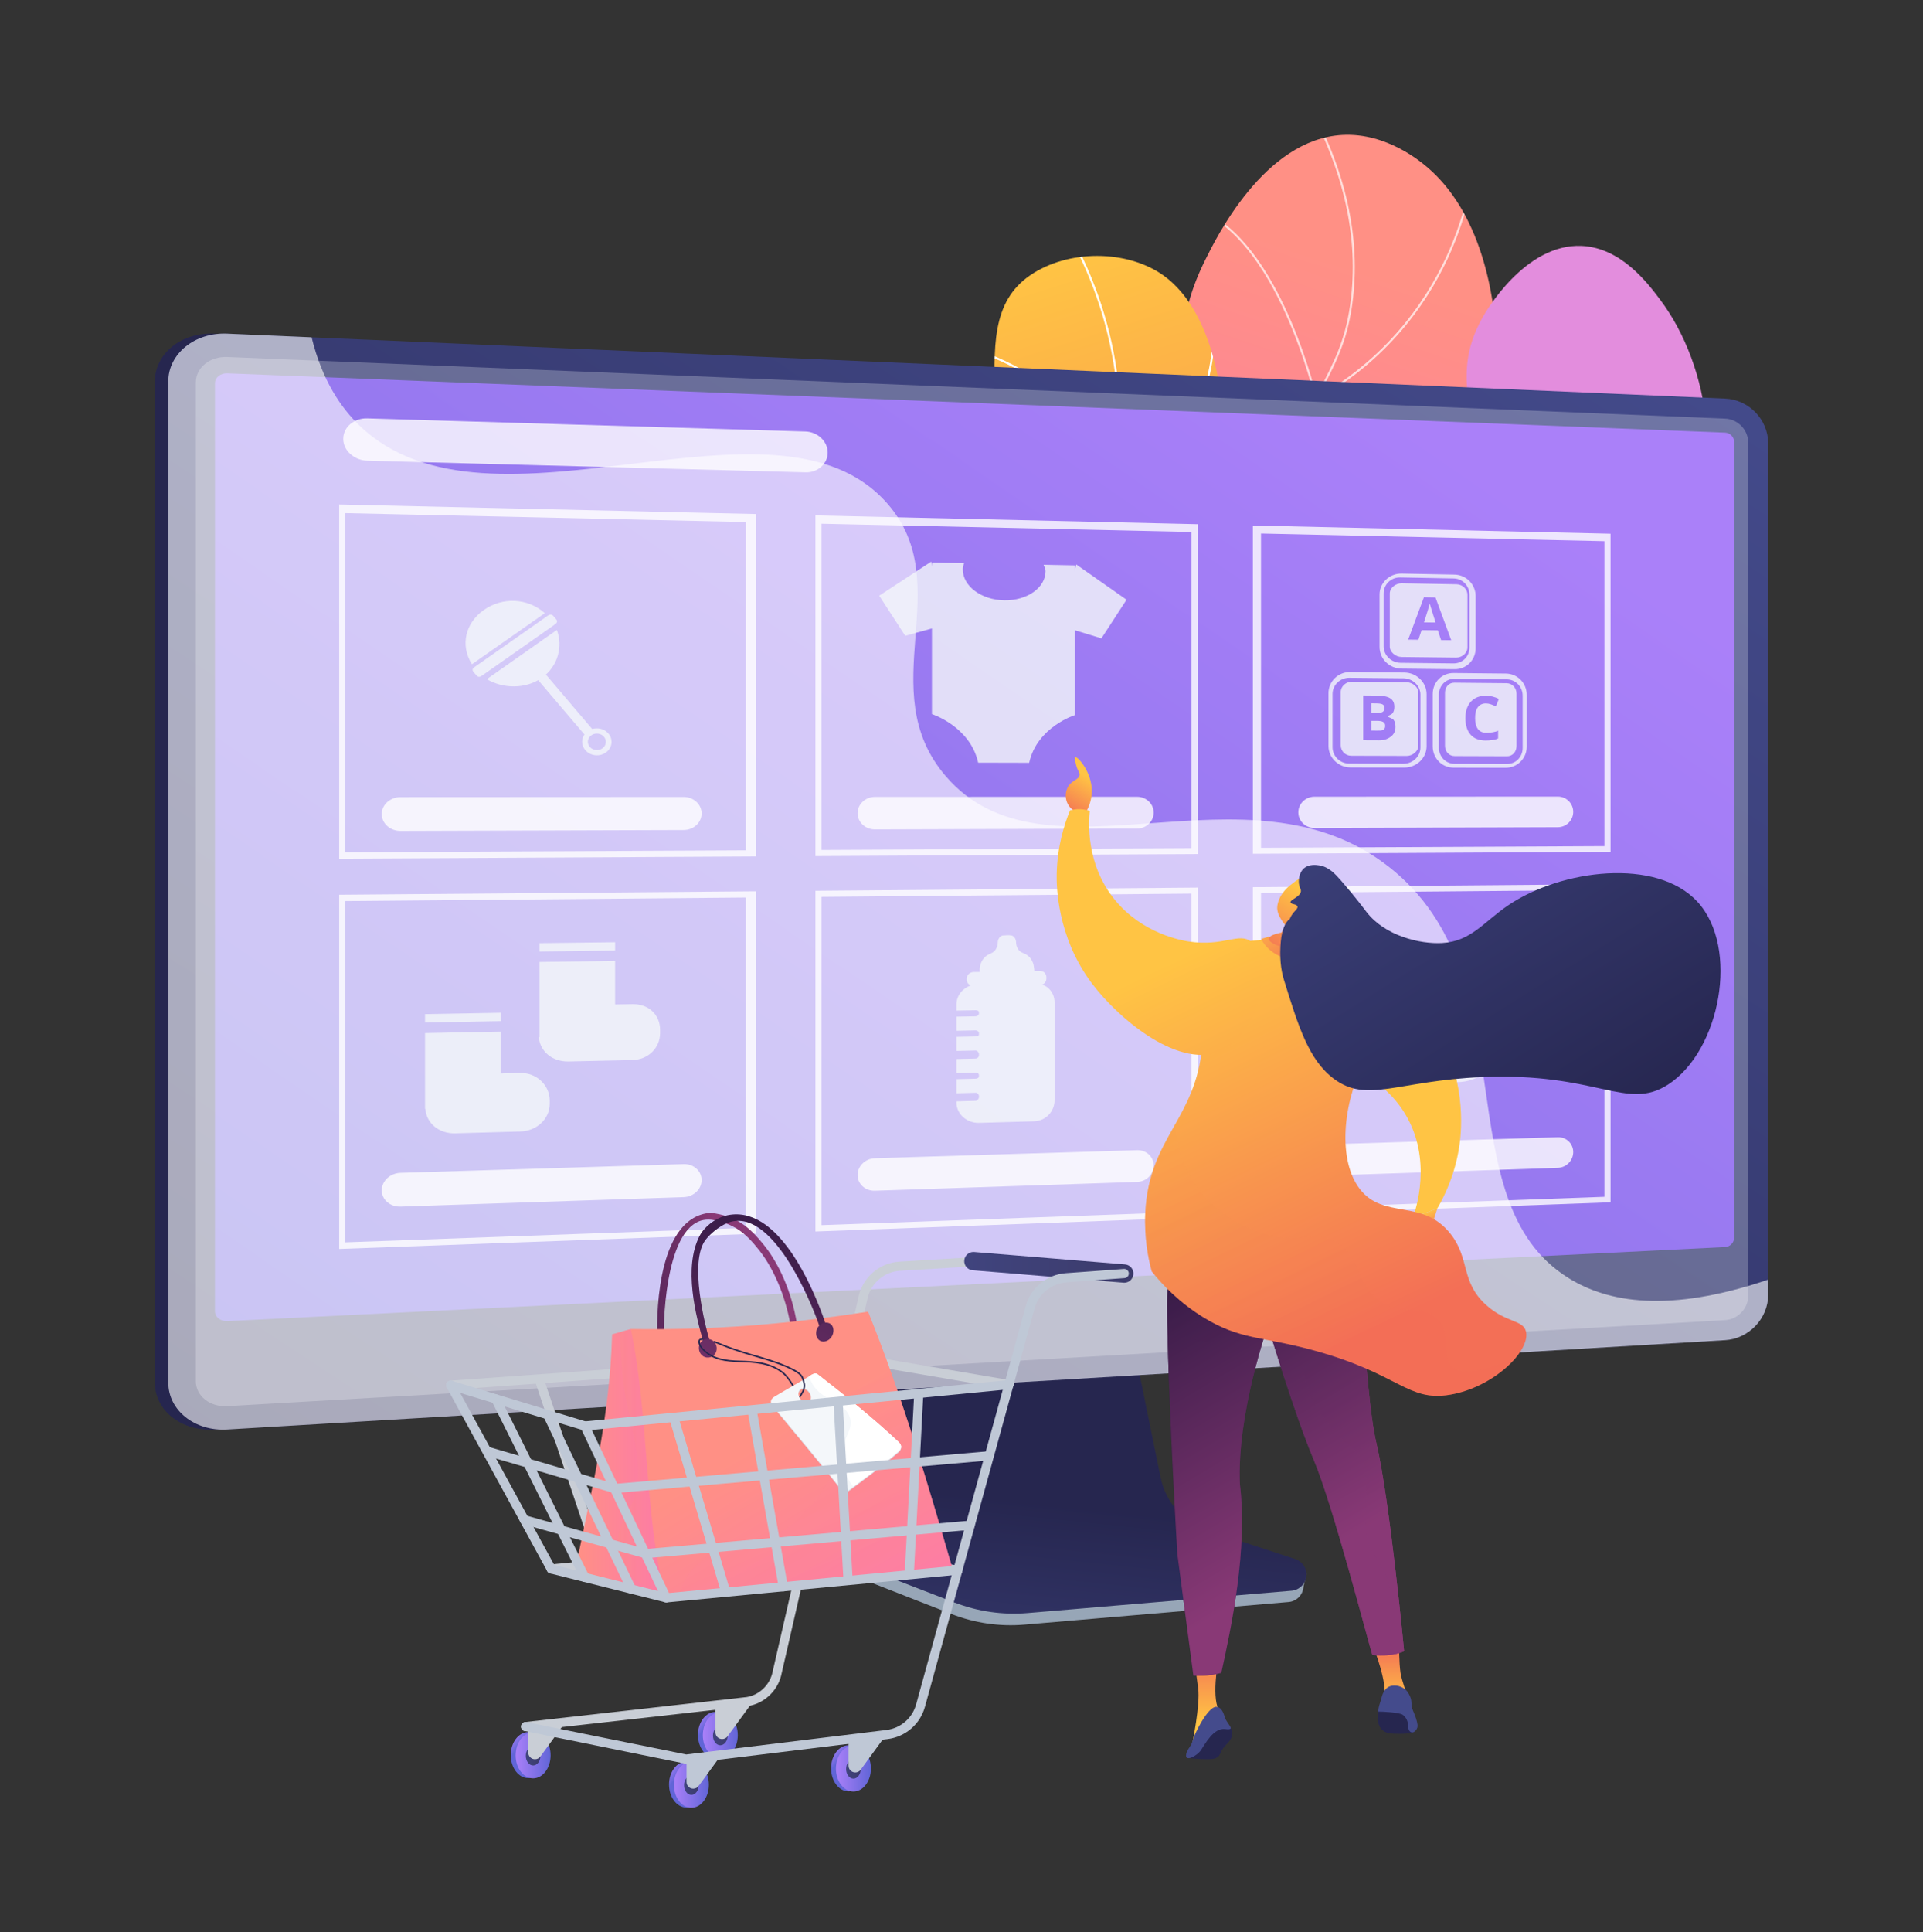 <svg xmlns="http://www.w3.org/2000/svg" xmlns:xlink="http://www.w3.org/1999/xlink" viewBox="0 0 1342.32 1348.42"><rect x="0" y="0" width="1342.32" height="1348.42" fill="#333333" stroke="none"/><defs><linearGradient id="linear-gradient" x1="961.8" y1="190.24" x2="787.13" y2="711.41" gradientUnits="userSpaceOnUse"><stop offset="0" stop-color="#ff9085"></stop><stop offset="1" stop-color="#fb6fbb"></stop></linearGradient><clipPath id="clippath"><path d="M766.99,745.27c-21.93-25.79-51.52-68.87-52.24-122.85-1.26-94.19,86.75-115.57,112.78-232.93,20.99-94.65-25.18-130.67,14.14-208.82,6.58-13.08,40.48-83.67,95.53-86.49,31.02-1.59,54.98,19.01,59.48,22.87,67.98,58.44,62.3,217.3-3.17,327.72-37.61,63.44-61.46,64.42-138.35,158.26-45.18,55.14-72.47,107.58-88.17,142.24Z" style="fill: url(#linear-gradient);"></path></clipPath><linearGradient id="linear-gradient-2" x1="-413.84" y1="-1268.63" x2="-62.89" y2="-1654.23" gradientTransform="translate(2632.62 371.95) rotate(1.07)" gradientUnits="userSpaceOnUse"><stop offset="0" stop-color="#e38ddd"></stop><stop offset="1" stop-color="#9571f6"></stop></linearGradient><linearGradient id="linear-gradient-3" x1="621.61" y1="215.41" x2="766.43" y2="676.18" gradientUnits="userSpaceOnUse"><stop offset="0" stop-color="#ffc444"></stop><stop offset="1" stop-color="#f36f56"></stop></linearGradient><clipPath id="clippath-1"><path d="M587.75,790.77c-13.39-40.82-27.03-103.13-11.07-172.31,18.33-79.44,58.92-95.33,95.37-180.25,52.03-121.22-6.86-209.02,47.01-246.07,26.27-18.07,67.57-18.08,93.04.06,72.66,51.75,52.74,277.16-62.54,365.12-52.14,39.78-97.63,35.06-136.75,86.54-34.57,45.49-31.86,105.5-25.06,146.92Z" style="fill: url(#linear-gradient-3);"></path></clipPath><linearGradient id="linear-gradient-4" x1="710.46" y1="1301.4" x2="736.45" y2="1050.09" gradientUnits="userSpaceOnUse"><stop offset="0" stop-color="#444b8c"></stop><stop offset="1" stop-color="#26264f"></stop></linearGradient><linearGradient id="linear-gradient-5" x1="530.04" y1="600.19" x2="255.61" y2="631.97" gradientUnits="userSpaceOnUse"><stop offset="0" stop-color="#444b8c"></stop><stop offset=".39" stop-color="#383c74"></stop><stop offset="1" stop-color="#26264f"></stop></linearGradient><linearGradient id="linear-gradient-6" x1="997.08" y1="96.24" x2="260.47" y2="1217.04" xlink:href="#linear-gradient-4"></linearGradient><linearGradient id="linear-gradient-7" x1="902.8" y1="239.26" x2="41.99" y2="1501.6" gradientUnits="userSpaceOnUse"><stop offset="0" stop-color="#aa80f9"></stop><stop offset="1" stop-color="#6165d7"></stop></linearGradient><linearGradient id="linear-gradient-8" x1="758.12" y1="541.37" x2="742.03" y2="567.41" xlink:href="#linear-gradient-3"></linearGradient><linearGradient id="linear-gradient-9" x1="987.41" y1="849.57" x2="993.91" y2="862.93" xlink:href="#linear-gradient-3"></linearGradient><linearGradient id="linear-gradient-10" x1="-278.7" y1="1189.96" x2="-278.7" y2="1148.02" gradientTransform="translate(1249.56)" xlink:href="#linear-gradient-3"></linearGradient><linearGradient id="linear-gradient-11" x1="-406.52" y1="1201.91" x2="-406.52" y2="1151.37" gradientTransform="translate(1249.56)" xlink:href="#linear-gradient-3"></linearGradient><linearGradient id="linear-gradient-12" x1="-434.79" y1="1003.39" x2="-269.45" y2="1003.39" gradientTransform="translate(1249.56)" gradientUnits="userSpaceOnUse"><stop offset="0" stop-color="#311944"></stop><stop offset="1" stop-color="#893976"></stop></linearGradient><linearGradient id="linear-gradient-13" x1="-440.04" y1="880.14" x2="-320.93" y2="1080.21" xlink:href="#linear-gradient-12"></linearGradient><linearGradient id="linear-gradient-14" x1="-393.15" y1="852.22" x2="-274.03" y2="1052.29" xlink:href="#linear-gradient-12"></linearGradient><linearGradient id="linear-gradient-15" x1="1783.96" y1="7183.9" x2="1910.11" y2="7443.31" gradientTransform="translate(1733.33 8089.43) rotate(-172.14)" xlink:href="#linear-gradient-3"></linearGradient><linearGradient id="linear-gradient-16" x1="831.39" y1="665.23" x2="959.16" y2="927.96" xlink:href="#linear-gradient-3"></linearGradient><linearGradient id="linear-gradient-17" x1="-362.53" y1="632.36" x2="-338.11" y2="671.17" gradientTransform="translate(1249.56)" xlink:href="#linear-gradient-3"></linearGradient><linearGradient id="linear-gradient-18" x1="-333.05" y1="626.41" x2="-359.88" y2="669.82" gradientTransform="translate(1249.56)" xlink:href="#linear-gradient-3"></linearGradient><linearGradient id="linear-gradient-19" x1="502.12" y1="14.59" x2="476.15" y2="56.6" gradientTransform="translate(415.54 724.9) rotate(-13.66)" xlink:href="#linear-gradient-3"></linearGradient><linearGradient id="linear-gradient-20" x1="899.04" y1="441.01" x2="1123.92" y2="798.44" xlink:href="#linear-gradient-4"></linearGradient><linearGradient id="linear-gradient-21" x1="817.17" y1="671.36" x2="942.83" y2="929.76" xlink:href="#linear-gradient-3"></linearGradient><linearGradient id="linear-gradient-22" x1="812.94" y1="674.21" x2="940.7" y2="936.93" xlink:href="#linear-gradient-3"></linearGradient><linearGradient id="linear-gradient-23" x1="355.55" y1="1213.72" x2="362.3" y2="1219.4" xlink:href="#linear-gradient-7"></linearGradient><linearGradient id="linear-gradient-24" x1="359.93" y1="1224.96" x2="384.34" y2="1224.96" xlink:href="#linear-gradient-7"></linearGradient><linearGradient id="linear-gradient-25" x1="367.02" y1="1225.28" x2="377.24" y2="1225.28" gradientUnits="userSpaceOnUse"><stop offset="0" stop-color="#40447e"></stop><stop offset="1" stop-color="#3c3b6b"></stop></linearGradient><linearGradient id="linear-gradient-26" x1="486.2" y1="1199.64" x2="492.96" y2="1205.32" xlink:href="#linear-gradient-7"></linearGradient><linearGradient id="linear-gradient-27" x1="490.58" y1="1210.88" x2="514.99" y2="1210.88" xlink:href="#linear-gradient-7"></linearGradient><linearGradient id="linear-gradient-28" x1="497.67" y1="1211.2" x2="507.9" y2="1211.2" xlink:href="#linear-gradient-25"></linearGradient><linearGradient id="linear-gradient-29" x1="673.07" y1="884.4" x2="791.17" y2="884.4" xlink:href="#linear-gradient-25"></linearGradient><linearGradient id="linear-gradient-30" x1="466.03" y1="1234.25" x2="472.78" y2="1239.92" xlink:href="#linear-gradient-7"></linearGradient><linearGradient id="linear-gradient-31" x1="470.41" y1="1245.48" x2="494.81" y2="1245.48" xlink:href="#linear-gradient-7"></linearGradient><linearGradient id="linear-gradient-32" x1="477.49" y1="1245.81" x2="487.72" y2="1245.81" xlink:href="#linear-gradient-25"></linearGradient><linearGradient id="linear-gradient-33" x1="579.15" y1="1222.92" x2="585.9" y2="1228.6" xlink:href="#linear-gradient-7"></linearGradient><linearGradient id="linear-gradient-34" x1="583.52" y1="1234.16" x2="607.93" y2="1234.16" xlink:href="#linear-gradient-7"></linearGradient><linearGradient id="linear-gradient-35" x1="590.61" y1="1234.48" x2="600.84" y2="1234.48" xlink:href="#linear-gradient-25"></linearGradient><linearGradient id="linear-gradient-36" x1="419.21" y1="895.85" x2="499.78" y2="892.34" gradientTransform="matrix(1,0,0,1,0,0)" xlink:href="#linear-gradient-12"></linearGradient><linearGradient id="linear-gradient-37" x1="402.18" y1="1020.95" x2="489.55" y2="1020.95" xlink:href="#linear-gradient"></linearGradient><linearGradient id="linear-gradient-38" x1="431.11" y1="1020.95" x2="489.55" y2="1020.95" xlink:href="#linear-gradient"></linearGradient><linearGradient id="linear-gradient-39" x1="530.11" y1="1006.56" x2="656.04" y2="1218.75" xlink:href="#linear-gradient"></linearGradient><linearGradient id="linear-gradient-40" x1="528.34" y1="986.48" x2="630.95" y2="1227.47" xlink:href="#linear-gradient"></linearGradient><linearGradient id="linear-gradient-41" x1="539.93" y1="822.15" x2="504.46" y2="1124.86" gradientTransform="matrix(1,0,0,1,0,0)" xlink:href="#linear-gradient-12"></linearGradient><linearGradient id="linear-gradient-42" x1="558.81" y1="817.68" x2="462.44" y2="1001.02" gradientTransform="matrix(1,0,0,1,0,0)" xlink:href="#linear-gradient-12"></linearGradient><linearGradient id="linear-gradient-43" x1="625.68" y1="834.47" x2="521.89" y2="1031.93" gradientTransform="matrix(1,0,0,1,0,0)" xlink:href="#linear-gradient-12"></linearGradient></defs><g style="isolation: isolate;"><g id="Calque_1"><g><g><g><path d="M766.99,745.27c-21.93-25.79-51.52-68.87-52.24-122.85-1.26-94.19,86.75-115.57,112.78-232.93,20.99-94.65-25.18-130.67,14.14-208.82,6.58-13.08,40.48-83.67,95.53-86.49,31.02-1.59,54.98,19.01,59.48,22.87,67.98,58.44,62.3,217.3-3.17,327.72-37.61,63.44-61.46,64.42-138.35,158.26-45.18,55.14-72.47,107.58-88.17,142.24Z" style="fill: url(#linear-gradient);"></path><g style="clip-path: url(#clippath);"><g style="mix-blend-mode: soft-light; opacity: .7;"><path d="M778.06,785.17c-26.88-77.02-27.48-139.26-1.78-184.99,12.58-22.39,26.77-33.26,41.8-44.77,16.14-12.36,32.83-25.15,47.88-53.64,14.62-27.69,14.82-46.01,15.08-69.21.23-20.89.51-46.88,11.55-87.91,9.67-35.96,20.18-56.38,29.45-74.4,10.03-19.5,17.96-34.91,21.07-62.84,5.08-45.63-6.55-93.25-34.55-141.52l1.23-.72c28.16,48.55,39.85,96.46,34.74,142.4-3.14,28.19-11.12,43.7-21.22,63.33-9.24,17.95-19.71,38.3-29.34,74.12-10.99,40.85-11.27,66.75-11.5,87.55-.25,23.39-.46,41.87-15.24,69.86-15.19,28.77-32.01,41.65-48.27,54.11-14.91,11.42-28.99,22.21-41.42,44.34-25.49,45.36-24.86,107.21,1.88,183.83l-1.35.47Z" style="fill: #fff;"></path><path d="M918.17,279.51l-.21-.93c-.26-1.14-26.6-114.53-85.12-132.75l.42-1.36c56.45,17.58,83.2,121.89,85.87,132.87,52.8-29.86,79.63-72.76,92.85-103.57,14.4-33.55,16.2-60.35,16.22-60.62l1.42.09c-.02.27-1.84,27.31-16.33,61.09-13.38,31.17-40.59,74.64-94.29,104.72l-.83.47Z" style="fill: #fff;"></path><path d="M883.89,388.93l-.16-.59c-8.39-30.14-27.25-61.58-41.58-82.65-15.55-22.84-29.29-38.75-29.43-38.91l1.08-.93c.14.16,13.92,16.12,29.52,39.03,14.31,21.02,33.09,52.33,41.62,82.48,4.52-.65,33.7-5.3,69.07-22.18,35.34-16.86,84.28-49.73,116.7-110.56l1.26.67c-32.61,61.18-81.84,94.24-117.39,111.2-38.52,18.37-69.76,22.33-70.07,22.37l-.61.07Z" style="fill: #fff;"></path><path d="M841.54,545.55c-5.6,0-8.67-.27-8.75-.28l-.75-.07.11-.74c10.02-68.45-50.17-135.46-50.78-136.13l1.06-.96c.61.67,60.81,67.69,51.24,136.53,8.37.53,85.4,3.58,176.63-53.94l.76,1.21c-50.47,31.83-96.23,44.84-125.74,50.16-19.64,3.54-34.88,4.23-43.78,4.23Z" style="fill: #fff;"></path></g></g></g><path d="M829.6,484.68c13.57-18.41,36.56-46.15,71.02-72.51,61.29-46.9,97.69-42.67,117.53-81.4,20.55-40.09-8.74-63.58,16.65-109.13,2.13-3.83,29.7-51.81,69.23-50.03,27.65,1.24,46.32,26.17,55.07,37.87,33.99,45.39,48.94,126.46,6.88,182.42-39.88,53.05-110.85,56.83-133.43,57.89-39.61,1.85-52.82-9.55-92.74-6.57-48.54,3.63-86.38,24.78-110.22,41.47Z" style="fill: url(#linear-gradient-2);"></path><g><path d="M587.75,790.77c-13.39-40.82-27.03-103.13-11.07-172.31,18.33-79.44,58.92-95.33,95.37-180.25,52.03-121.22-6.86-209.02,47.01-246.07,26.27-18.07,67.57-18.08,93.04.06,72.66,51.75,52.74,277.16-62.54,365.12-52.14,39.78-97.63,35.06-136.75,86.54-34.57,45.49-31.86,105.5-25.06,146.92Z" style="fill: url(#linear-gradient-3);"></path><g style="clip-path: url(#clippath-1);"><g style="mix-blend-mode: soft-light;"><path d="M579.62,688.08l-1.39-.35c4.38-17.23,10.28-34.18,17.53-50.36,16.67-37.2,35.03-57.63,58.28-83.49,15.1-16.79,32.21-35.83,51.97-63.11,36.96-51.02,48.43-68.92,58.68-97.72,20.29-57.03,17.17-108.16,13.51-133.56-5.2-36.03-17.29-70.33-35.94-101.92l1.24-.73c18.74,31.76,30.9,66.23,36.12,102.45,3.68,25.53,6.81,76.92-13.58,134.25-10.31,28.97-21.81,46.94-58.86,98.08-19.81,27.34-36.95,46.4-52.07,63.22-23.16,25.77-41.46,46.12-58.04,83.12-7.22,16.11-13.09,32.97-17.45,50.13Z" style="fill: #fff;"></path><path d="M775.86,353.13l-.02-1.18c-.74-41.97-27.58-69.13-49.95-84.54-24.3-16.72-48.72-23.57-48.96-23.64l.38-1.38c.25.07,24.9,6.98,49.39,23.84,22.44,15.44,49.3,42.59,50.54,84.48,4.5-2.66,22.87-14.24,39.44-35.11,17.46-22,36.43-59.13,27.65-111.09l1.42-.24c8.87,52.5-10.32,90.03-27.98,112.26-19.13,24.08-40.66,35.91-40.87,36.03l-1.04.56Z" style="fill: #fff;"></path><path d="M769.8,487.91c-30.03,0-52.82-10.18-53.21-10.36l-.55-.25.15-.58c20.69-78.89-31.84-119.35-32.37-119.75l.86-1.15c.54.4,53.57,41.25,33.05,120.67,6.52,2.77,69.33,27.67,122.17-13.45l.88,1.13c-23.63,18.39-49.22,23.74-70.99,23.74Z" style="fill: #fff;"></path><path d="M721.25,566.87c-40.51,0-61.19-18.26-61.47-18.52l-.38-.35.21-.47c9.54-21.84,7-50.87,3.19-71.37-4.14-22.26-10.62-39.53-10.68-39.71l1.34-.51c.07.17,6.59,17.57,10.75,39.95,3.82,20.55,6.36,49.6-3.07,71.71,4.29,3.53,44.05,33.74,118.24,6.63l.49,1.35c-22.73,8.3-42.28,11.27-58.61,11.27Z" style="fill: #fff;"></path></g></g></g></g><g><g><path d="M840.88,1075.25c-16.75-5.55-29.26-19.77-32.79-37.23l-24.37-120.63-208.5,7.4-25.66,125.67c-3.59,17.6,10.79,35.26,27.36,41.74l87.23,34.13c16.22,6.35,33.66,8.88,51,7.39l184.35-15.77c5.39-.46,9.71-4.7,10.34-10.13.63-5.43,4.4-11.54-.74-13.24l-68.22-19.33Z" style="fill: #97a6b7;"></path><path d="M842.94,1067.91c-16.73-5.48-29.23-19.52-32.76-36.77l-24.35-119.11-203.41,7.32-25.63,124.09c-3.59,17.38,5.91,34.81,22.46,41.21l87.14,33.7c16.21,6.27,33.63,8.76,50.95,7.3l184.16-15.57c5.38-.46,9.7-4.64,10.33-10,.63-5.37-2.61-10.43-7.75-12.11l-61.14-20.04Z" style="fill: url(#linear-gradient-4);"></path></g><g><path d="M149.19,997.56c-22.61,1.35-41.11-13.32-41.11-32.7V266.21c0-19.38,18.5-34.35,41.11-33.37l1045.62,45.31c16.6.72,30.04,14.71,30.04,31.2v594.19c0,16.49-13.44,30.7-30.04,31.69l-1045.62,62.33Z" style="fill: url(#linear-gradient-5);"></path><path d="M158.58,997.56c-22.61,1.35-41.11-13.32-41.11-32.7V266.21c0-19.38,18.5-34.35,41.11-33.37l1045.62,45.31c16.6.72,30.04,14.71,30.04,31.2v594.19c0,16.49-13.44,30.7-30.04,31.69l-1045.62,62.33Z" style="fill: url(#linear-gradient-6);"></path><path d="M1204.2,292.13L158.58,249.11c-12.09-.5-21.91,7.49-21.91,17.84v696.85c0,10.35,9.83,18.18,21.91,17.48l1045.61-60.04c8.9-.51,16.09-8.09,16.09-16.94V308.81c0-8.85-7.19-16.31-16.09-16.68Z" style="fill: #d8dee8; mix-blend-mode: multiply; opacity: .3;"></path><path d="M158.58,921.93c-4.71.23-8.54-2.85-8.54-6.88V267.47c0-4.03,3.83-7.15,8.54-6.96l1045.62,41.41c3.47.14,6.29,3.06,6.29,6.51v555.25c0,3.45-2.82,6.4-6.29,6.57l-1045.62,51.69Z" style="fill: url(#linear-gradient-7);"></path></g><path d="M1095.04,891.98c-87.97-54.41-26.52-209.13-125.31-286.86-99.6-78.37-239.74,17.75-309.51-63.41-51.95-60.43,8.84-133.4-40.76-190.24-77.79-89.13-276.91,33.45-368.39-54.35-12.99-12.47-26.1-31.38-33.56-61.72l-58.92-2.55c-22.61-.98-41.11,13.99-41.11,33.37v698.64c0,19.38,18.5,34.05,41.11,32.7l1045.61-62.33c16.6-.99,30.04-15.2,30.04-31.69v-10.56c-69.43,23.56-111.87,15.91-139.2-.99Z" style="fill: #fff; mix-blend-mode: soft-light; opacity: .6;"></path><g style="opacity: .8;"><g><path d="M750.4,394.53v104.46s-26.46,8.19-32.01,33.32l-35.6-.09c-5.6-25.31-32.26-33.9-32.26-33.9v-105.76l22.42.44c-.46,1.4-.89,2.72-.89,4.31,0,11.75,12.94,21.34,28.96,21.6,15.97.26,28.81-8.76,28.81-20.43,0-1.58-.91-2.98-1.37-4.38l21.93.44Z" style="fill: #f4f7fa;"></path><g><polygon points="649.99 391.94 613.7 415.68 631.88 443.68 660.3 435.89 649.99 391.94" style="fill: #f4f7fa;"></polygon><polygon points="751.25 393.9 786.35 418.51 768.84 445.47 741.16 437.03 751.25 393.9" style="fill: #f4f7fa;"></polygon></g></g><g><g><path d="M527.82,597.67l-291.06,1.56v-247.18l291.06,6.67v238.95ZM241.05,594.77l279.64-1.37v-229.1l-279.64-6.22v236.69Z" style="fill: #fff;"></path><path d="M527.82,860.94l-291.06,10.63v-247.18l291.06-2.4v238.95ZM241.05,866.96l279.64-10.09v-230.53l-279.64,2.46v238.17Z" style="fill: #fff;"></path><path d="M836,595.98l-266.8,1.45v-237.76l266.8,6.14v230.16ZM573.48,593.14l258.24-1.27v-220.63l-258.24-5.76v227.67Z" style="fill: #fff;"></path><path d="M836,849.57l-266.8,9.82v-237.76l266.8-2.22v230.16ZM573.48,854.96l258.24-9.36v-222.01l-258.24,2.28v229.09Z" style="fill: #fff;"></path><path d="M1124.21,594.43l-249.68,1.36v-229.08l249.68,5.74v221.98ZM880.23,591.64l239.69-1.18v-212.79l-239.69-5.36v219.33Z" style="fill: #fff;"></path><path d="M1124.21,839.01l-249.68,9.18v-229.08l249.68-2.08v221.98ZM880.23,843.87l239.69-8.69v-214.12l-239.69,2.12v220.7Z" style="fill: #fff;"></path></g><path d="M489.74,567.68c0,6.35-5.57,11.51-12.45,11.54l-197.74.63c-7.22.02-13.08-5.24-13.08-11.76h0c0-6.52,5.86-11.8,13.08-11.81l197.74-.1c6.88,0,12.45,5.14,12.45,11.49h0Z" style="fill: #fff;"></path><path d="M805.31,567.1c0,6.11-5.16,11.08-11.53,11.1l-183.06.59c-6.67.02-12.09-5.04-12.09-11.31h0c0-6.27,5.42-11.35,12.09-11.35l183.06-.09c6.37,0,11.53,4.95,11.53,11.06h0Z" style="fill: #fff;"></path><path d="M1098.16,566.56c0,5.89-4.79,10.68-10.72,10.7l-169.95.54c-6.19.02-11.22-4.86-11.22-10.89h0c0-6.04,5.03-10.93,11.22-10.94l169.95-.08c5.92,0,10.72,4.77,10.72,10.66h0Z" style="fill: #fff;"></path><path d="M489.74,823.49c0,6.35-5.57,11.68-12.45,11.91l-197.74,6.62c-7.22.24-13.08-4.85-13.08-11.36h0c0-6.52,5.86-11.98,13.08-12.2l197.74-6.09c6.88-.21,12.45,4.76,12.45,11.11h0Z" style="fill: #fff;"></path><path d="M805.31,813.35c0,6.11-5.16,11.24-11.53,11.45l-183.06,6.13c-6.67.22-12.09-4.68-12.09-10.94h0c0-6.27,5.42-11.52,12.09-11.72l183.06-5.63c6.37-.2,11.53,4.6,11.53,10.71h0Z" style="fill: #fff;"></path><path d="M1098.16,803.94c0,5.89-4.79,10.83-10.72,11.03l-169.95,5.69c-6.19.21-11.22-4.52-11.22-10.55h0c0-6.04,5.03-11.08,11.22-11.27l169.95-5.23c5.92-.18,10.72,4.45,10.72,10.34h0Z" style="fill: #fff;"></path><path d="M577.76,315.86c0,7.82-6.98,13.98-15.37,13.76l-306.02-8.12c-9.03-.24-16.76-7.03-16.76-15.17v-.13c0-8.14,7.63-14.51,16.66-14.24l305.97,9.16c8.39.25,15.51,6.79,15.51,14.62v.12Z" style="fill: #fff;"></path></g><g><path d="M730.42,682.07c0-2.5-1.73-4.51-4.36-4.47l-46.48.72c-2.66.04-4.8,2.12-4.8,4.64v.71c0,2.52,2.33,4.52,5,4.48l46.2-.76c2.63-.04,4.45-2.1,4.45-4.61v-.71Z" style="fill: #f4f7fa;"></path><g><path d="M700.4,652.78c-2.18.03-3.94,2.47-3.94,4.96,0,3.26-1.84,6.39-4.56,7.45l-1.06.52c-3.93,1.53-6.7,5.66-7.01,10.36l.12,2.91,20.8.81v-27.06l-4.35.05Z" style="fill: #f4f7fa;"></path><path d="M705.35,652.72c2.18-.03,3.91,2.37,3.91,4.85,0,3.26,1.82,6.33,4.53,7.32l1.05.49c3.91,1.42,6.65,5.45,6.95,10.12l.34,2.89-20.25,1.44v-27.07l3.46-.05Z" style="fill: #f4f7fa;"></path></g><path d="M721.73,686.05l-38.59.64c-8.39.14-15.49,6.21-15.49,14.16v4.39l13.37-.25c1.24-.02,2.33.39,2.33,1.57v.61c0,1.18-1.08,2.01-2.33,2.04l-13.37.26v9.85l13.37-.28c1.24-.03,2.33.94,2.33,2.11v.61c0,1.18-1.08,1.47-2.33,1.5l-13.37.28v9.85l13.37-.3c1.24-.03,2.33,1.48,2.33,2.65v.61c0,1.18-1.08,2.33-2.33,2.36l-13.37.31v9.85l13.37-.33c1.24-.03,2.33.62,2.33,1.79v.61c0,1.18-1.08,1.78-2.33,1.81l-13.37.33v9.85l13.37-.35c1.24-.03,2.33,1.16,2.33,2.34v.61c0,1.18-1.08,2.64-2.33,2.67l-13.37.36v.96c0,7.95,7.34,14.3,15.73,14.07l38.34-1.08c8.3-.23,14.41-6.92,14.41-14.81v-68.08c0-7.89-6.1-13.69-14.4-13.55Z" style="fill: #f4f7fa;"></path></g><g><path d="M1014.01,678.03c-2.64-1.85-6.34-1.22-8.26,1.42l-34.33,47.07c-1.94,2.66-1.35,6.31,1.32,8.15l.98.68c2.66,1.84,6.39,1.18,8.33-1.48l34.24-47.03c1.92-2.63,1.33-6.27-1.3-8.12l-.97-.68Z" style="fill: #f4f7fa;"></path><g><path d="M965.82,690.27c-1.3,1.77-.3,4.63,1.84,6.12,2.82,1.96,4.38,5.29,3.64,8.12l-.21,1.16c-1.06,4.08.81,8.76,4.67,11.81l2.58,1.61,13.29-16.24-23.2-16.15-2.61,3.56Z" style="fill: #f4f7fa;"></path><path d="M968.74,686.28c1.3-1.77,4.39-1.78,6.53-.29,2.81,1.96,6.55,2.31,9.04.72l1.05-.57c3.59-2.29,8.72-2.09,12.92.47l2.49,1.72-11.25,17.4-23.21-16.14,2.42-3.31Z" style="fill: #f4f7fa;"></path></g><path d="M974.92,679.67c5.16,3.6,6.29,10.67,2.54,15.81-3.76,5.14-11,6.4-16.17,2.81-5.18-3.6-6.32-10.69-2.55-15.84,3.77-5.14,11.02-6.38,16.18-2.78Z" style="fill: #f4f7fa;"></path><path d="M1043.64,741.52c-10.32,14.3-30.35,17.95-44.66,8.06-14.37-9.92-17.56-29.73-7.1-44.08,10.43-14.31,30.51-17.79,44.74-7.81,14.18,9.93,17.32,29.57,7.02,43.83ZM999.55,710.85c-7.36,10.11-5.11,24.05,5,31.04,10.08,6.98,24.2,4.43,31.49-5.65,7.28-10.06,5.06-23.92-4.96-30.92-10.04-7.02-24.19-4.55-31.53,5.53Z" style="fill: #f4f7fa;"></path></g><g><g><polygon points="349.48 706.74 296.69 707.69 296.69 713.57 349.48 712.59 349.48 706.74" style="fill: #f4f7fa;"></polygon><path d="M363.2,748.78l-13.72.33v-29.22l-52.79,1.03v52.92h.24c.78,10.26,9.72,17.36,20.89,17.05l45.33-1.27c11.53-.32,20.57-8.82,20.57-19.32v-2.31c0-10.49-8.99-19.47-20.52-19.21Z" style="fill: #f4f7fa;"></path></g><g><polygon points="429.38 657.53 376.59 658.18 376.59 664 429.38 663.32 429.38 657.53" style="fill: #f4f7fa;"></polygon><path d="M441.5,700.74l-12.12.21v-30.4l-52.79.73v52.43h-.48c.77,10.19,9.7,17.28,20.66,17.04l44.43-.98c11.32-.25,19.57-8.46,19.57-18.86v-2.29c0-10.4-7.95-18.08-19.27-17.88Z" style="fill: #f4f7fa;"></path></g></g><g><g><path d="M1030.04,452.38c0,8.16-6.38,14.7-14.66,14.62l-37.16-.4c-8.38-.09-15.24-6.84-15.24-15.07v-36.66c0-8.23,7.03-14.77,15.4-14.61l36.89.71c8.28.16,14.77,6.9,14.77,15.06v36.36ZM1025.76,415.15c0-6.23-4.7-11.38-11.02-11.5l-37.34-.7c-6.39-.12-11.56,4.87-11.56,11.15v36.92c0,6.28,5.37,11.44,11.77,11.51l37.04.42c6.32.07,11.11-4.92,11.11-11.16v-36.64Z" style="fill: #f4f7fa;"></path><g><path d="M998.01,421.18c-.47,1.78-1.81,6.42-4.02,13.14l8.1.12c-2.08-6.78-3.26-10.36-3.52-11.22-.26-.87-.45-1.54-.56-2.04Z" style="fill: #f4f7fa;"></path><path d="M1024.33,415.06c0-3.98-3.5-7.27-7.54-7.35l-38.36-.68c-4.08-.07-8.31,3.12-8.31,7.13v36.98c0,4.01,4.12,7.3,8.2,7.34l38.08.44c4.04.05,7.94-3.14,7.94-7.13v-36.73ZM1005.91,446.65l-2.25-6.78-11.33-.16-2.26,6.73-7.12-.09,11-29.58,8.06.14,10.99,29.84-7.08-.09Z" style="fill: #f4f7fa;"></path></g></g><g><g><path d="M995.8,520.83c0,8.2-7.09,14.83-15.44,14.81l-37.58-.07c-8.45-.02-15.46-6.73-15.46-15v-36.83c0-8.27,6.85-14.9,15.3-14.81l37.75.39c8.35.09,15.43,6.8,15.43,15v36.52ZM991.52,484.82c0-6.26-5.42-11.39-11.8-11.45l-37.79-.37c-6.45-.06-11.77,5-11.77,11.31v37.09c0,6.31,5.19,11.44,11.64,11.45l37.94.09c6.38.02,11.77-5.05,11.77-11.31v-36.8Z" style="fill: #f4f7fa;"></path><g><path d="M990.09,483.41c0-4-4.21-7.28-8.29-7.32l-38.13-.36c-4.12-.04-7.8,3.2-7.8,7.22v37.14c0,4.03,3.23,7.3,7.35,7.31l38.64.12c4.08.01,8.23-3.22,8.23-7.22v-36.9ZM970.93,514.01c-2.06,1.56-4.56,2.62-8.1,2.61l-11.26-.05v-31.25l9.29.08c4.45.04,7.52.63,9.52,1.88,2,1.25,2.93,3.2,2.93,5.9,0,1.83-.34,3.32-1.22,4.49-.88,1.17-3.4,1.87-3.4,2.08v.21c0,.46,3.28,1.27,4.15,2.47.88,1.2,1.25,2.93,1.25,4.9,0,2.8-1.1,5.12-3.16,6.68Z" style="fill: #f4f7fa;"></path><path d="M961.25,503.04l-3.97-.03v6.79l4.19.02c1.83,0,3.33.08,4.21-.6.87-.68,1.23-1.32,1.23-2.74,0-2.55-1.93-3.43-5.65-3.45Z" style="fill: #f4f7fa;"></path><path d="M965.21,496.74c.81-.54,1.21-1.48,1.21-2.74,0-1.18-.44-1.94-1.32-2.46-.88-.52-2.58-.7-4.48-.72l-3.35-.03v6.79l3.71.03c1.8.01,3.41-.33,4.22-.87Z" style="fill: #f4f7fa;"></path></g></g><g><path d="M1065.71,521.11c0,8.12-6.54,14.7-14.74,14.68l-36.31-.08c-8.3-.02-14.58-6.67-14.58-14.87v-36.5c0-8.19,6.33-14.76,14.63-14.68l36.46.38c8.21.09,14.54,6.74,14.54,14.86v36.19ZM1062.86,485.44c0-6.21-4.89-11.29-11.16-11.35l-36.44-.37c-6.34-.06-10.89,4.95-10.89,11.2v36.74c0,6.25,4.65,11.34,10.99,11.35l36.6.09c6.27.02,10.91-5,10.91-11.21v-36.47Z" style="fill: #f4f7fa;"></path><path d="M1058.57,484.02c0-3.97-2.95-7.21-6.95-7.25l-36.38-.36c-4.05-.04-6.6,3.16-6.6,7.15v36.81c0,3.99,2.7,7.24,6.75,7.25l36.53.12c4,.01,6.66-3.19,6.66-7.15v-36.57ZM1037.59,511.4c2.16.01,6.72-.51,8.14-1.57v5.41c-1.43,1.03-5.64,1.54-8.76,1.53-4.48-.02-8.06-1.38-10.44-4.08-2.38-2.7-3.64-6.57-3.64-11.6,0-3.17.55-5.94,1.71-8.32,1.17-2.37,2.83-4.19,5.01-5.44,2.19-1.25,4.74-1.87,7.67-1.84,2.99.03,5.98.77,8.99,2.22l-2.1,5.22c-1.15-.55-2.31-1.03-3.47-1.44-1.16-.41-2.31-.62-3.43-.63-2.46-.02-4.36.88-5.71,2.7-1.35,1.82-1.88,4.35-1.88,7.62,0,6.79,2.73,10.2,7.88,10.23Z" style="fill: #f4f7fa;"></path></g></g></g><g><polygon points="414.88 510.5 409.48 514.35 369.57 467.47 375.01 463.64 414.88 510.5" style="fill: #f4f7fa;"></polygon><path d="M422.97,525.1c-4.45,3.18-10.92,2.45-14.41-1.65-3.5-4.1-2.71-10.03,1.76-13.22,4.46-3.18,10.92-2.42,14.4,1.68,3.48,4.1,2.7,10.01-1.75,13.19ZM412.77,513.12c-2.73,1.95-3.21,5.57-1.07,8.08,2.13,2.51,6.09,2.96,8.81,1.01,2.72-1.95,3.2-5.56,1.07-8.07-2.13-2.51-6.08-2.97-8.81-1.02Z" style="fill: #f4f7fa;"></path><g><path d="M380.31,427.89c-12.13-10.74-29.55-11.29-42.45-2.3-12.94,9.02-16.86,24.5-8.44,37.95l50.89-35.65Z" style="fill: #f4f7fa;"></path><path d="M339.84,473.94c11.08,6.67,26.99,7.13,38.38-.91,11.36-8.02,14.8-22.07,10.49-33.43l-48.88,34.34Z" style="fill: #f4f7fa;"></path></g><path d="M388.36,432.36c.94,1.11.44,2.38-.79,3.24l-51.41,36.09c-1.24.87-2.53.86-3.49-.26l-2.19-2.57c-.95-1.11-.72-2.35.52-3.21l51.47-36.08c1.22-.86,2.78-.89,3.72.22l2.17,2.56Z" style="fill: #f4f7fa;"></path></g></g></g><g><path d="M757.28,567.94c1.63-2.53,4.62-7.92,4.81-15.16.37-14.06-10.06-25.04-11.46-24.41-.76.34.2,4.46.74,6.29,1.12,3.8,2.32,4.17,2.22,5.92-.21,3.6-5.4,3.73-8.13,8.51-1.97,3.44-2.13,8.33,0,12.2,3.53,6.43,11.5,6.65,11.83,6.66Z" style="fill: url(#linear-gradient-8);"></path><polygon points="980.11 873.43 976.1 859.63 992.84 847.23 1003.28 843.33 997.1 862.63 980.11 873.43" style="fill: url(#linear-gradient-9);"></polygon><path d="M959.39,1151.31s9.16,23.03,6.75,33.25c9.83-.19,16.19-1.45,16.19-1.45,0,0-3.95-10.5-4.72-15.71-1.04-7.03-.96-18.41-.96-18.41l-17.25,2.31Z" style="fill: url(#linear-gradient-10);"></path><path d="M858.46,1205.18c.59.71,1.64,2.21,1.73,4.23.05,1.1-.2,2-.52,2.84-1.56,4.11-4.01,4.65-6.66,9.01-1.62,2.66-1.31,3.47-2.79,4.67-1.95,1.58-4.31,1.68-6.36,1.7-3.46.04-8.44-.08-14.71-.83,3.29-4.23,6.78-8.54,10.5-12.88,1.63-1.9,3.26-3.77,4.88-5.58l9.66-3.26c1.42.04,2.85.08,4.27.11Z" style="fill: #26264f;"></path><path d="M850.43,1158.28s-5.52,28.81,1.5,36.88c5.99,8.07-2.89,2.31-2.89,2.31l-10.6,9.25-6.36,10.99s5.85-28.2,4.29-39.39c-1.56-11.19-2.34-18.74-2.34-18.74l16.4-1.3Z" style="fill: url(#linear-gradient-11);"></path><path d="M829.61,843.09s-14.84,13.27-14.84,67.93,7.03,173.34,7.03,173.34l11.24,84.97s11.66.42,19.47-1.93c7.03-32.01,18.48-86.17,13.01-131.45-2.34-49.19,19.52-110.87,19.52-110.87,0,0,18.74,62.46,32.01,93.7,13.27,31.23,38.54,129.07,40.89,136.1,15.53,1.41,22.17-2.7,22.17-2.7,0,0-9.96-105.29-19.33-145.11-9.37-39.82-8.59-135.86-24.21-163.19-35.14-14.05-106.97-.78-106.97-.78Z" style="fill: url(#linear-gradient-12);"></path><path d="M829.61,843.09s-14.84,13.27-14.84,67.93,7.03,173.34,7.03,173.34l11.24,84.97s11.66.42,19.47-1.93c7.03-32.01,18.48-86.17,13.01-131.45-2.34-49.19,19.52-110.87,19.52-110.87,0,0,18.74,62.46,32.01,93.7,13.27,31.23,38.55,129.07,40.89,136.1,15.53,1.41,22.17-2.7,22.17-2.7,0,0-9.96-105.29-19.33-145.11-9.37-39.82-8.59-135.86-24.2-163.19-35.14-14.05-106.97-.78-106.97-.78Z" style="fill: url(#linear-gradient-13);"></path><path d="M906.68,943.24c4.63,30.07,13.88,46.26,37.01,67.08,18.5,13.88,4.63,43.95,11.57,67.08,2.31,6.94,9.25,13.88,11.56,20.82,8.61,17.21.57,38.27,4.47,56.5,6.07-.84,8.83-2.53,8.83-2.53,0,0-9.96-105.29-19.33-145.11-9.37-39.82-8.59-135.86-24.2-163.19-35.14-14.05-106.97-.78-106.97-.78,0,0-14.84,13.27-14.84,67.93,0,4.43.05,9.3.13,14.48,15.4,13.63,46.9,16.66,66.33,1.55,1.17-.88,2.42-1.42,3.71-1.68.06-.17.1-.29.1-.29,0,0,.03.11.08.27,8.84-1.61,19.54,9.87,21.55,17.89Z" style="fill: url(#linear-gradient-14); mix-blend-mode: multiply; opacity: .25;"></path><g><path d="M963.73,1193.3s-2.28,0-2.09,2.95c.19,2.95-1.03,13.09,10.57,13.56,11.6.48,13.39-.82,13.77-.82s-3.04-9.7-3.04-9.7l-3.71-4.75-9.98-1.05-5.51-.19Z" style="fill: #26264f;"></path><path d="M989.45,1203.48c-.25-2.45-1.62-6.3-3-9.4-2.05-4.61-.37-6.33-2.32-10.53-.68-1.45-1.33-2.83-2.76-4.19-.33-.31-3.53-3.27-8.19-3.12-.92.03-2.33.09-3.86.9-1.8.96-2.7,2.4-3.47,3.66-1.21,1.99-.93,2.6-2.79,8.29-.15.46-.48,1.45-.73,2.82-.19,1.05-.27,1.93-.31,2.53,3.04,0,14.74.48,17.21,2.28,2.47,1.81,3.71,4.85,3.71,7.89s1.52,4.47,3.04,4.37c1.36-.09,4.06-2.6,3.47-5.51Z" style="fill: #444b8c;"></path></g><path d="M848.95,1191.11c2.61.04,4.53,2.12,5.98,7.13,1.45,5.01,8.38,9.45.29,8.38-8.1-1.06-13.97,10.41-16.87,14.65-2.89,4.24-10.65,8.01-10.46,3.86.19-4.14,3.62-6.08,4.58-10.32.96-4.24,10.52-23.8,16.48-23.71Z" style="fill: #444b8c;"></path><path d="M986.26,849.69c1.92-5.34,13.91-40.42-5.47-72.42-15.86-26.19-43.31-34.74-47.23-35.89-23.83-7.04-35.77,2-43.28-6.32-12.76-14.12,1.69-62.21,29.64-71.84,31.51-10.86,69.3,30.89,84.62,58.31,20.09,35.98,15.15,71.73,13.99,79.1-3.02,19.14-10.05,33.73-15.25,42.69-5.67,2.12-11.35,4.24-17.02,6.36Z" style="fill: url(#linear-gradient-15);"></path><path d="M903.98,656.43c-28.12-1.12-49.81-.68-62.06,11.56-12.94,12.93.14,27.53-2.67,61.36-4.3,51.79-37.3,64.44-39.79,116.98-.84,17.7,2.16,32.17,4.49,40.89,7.24,9.02,19.1,21.75,36.59,32.39,25.46,15.49,40.22,12.79,76.78,22.8,59.8,16.37,65.13,35.86,94.78,30.89,29.97-5.02,56.27-30.24,53.09-44.09-1.9-8.29-13.98-5.94-27.89-18.6-17.93-16.3-11.01-31.87-24.64-49.39-19.58-25.17-46.85-9.78-63.54-31.59-16.88-22.06-10.18-65.54,4.04-89.24,9.29-15.48,13.27-33.62,21.18-49.85.66-1.35,1.42-3.56,1.08-6.32-1.28-10.57-18.9-16.3-32.25-20.51-20.35-6.42-36.87-7.19-39.19-7.28Z" style="fill: url(#linear-gradient-16);"></path><path d="M880.29,655.27l5.55-1.71s1.45,7.51,19.29,8.45c9.9,0,16.3-5.55,16.3-5.55l3.79,2.76s-8.31,10.39-21.54,10.12c-17.07-.34-23.38-14.08-23.38-14.08Z" style="fill: url(#linear-gradient-17);"></path><g><path d="M891.58,632.43c1.07-8.25,7.59-13.53,9.01-14.66,5.96-4.73,7.17-5.21,9.22-5.6l2.79-.42s.15,0,.31.01c1.64.1,6.54,2.01,7.43,2.64,2.85,2,.75,16.18-7.88,33.82-.34,1.49-.68,2.99-1.02,4.48,7.52,1.32,9.39,2.68,9.45,3.76.13,2.35-8.11,5.34-15.74,5.54-9.57.24-19.74-3.87-19.54-6.95.08-1.24,1.88-2.78,8.84-4.29,1.09-1.53,2.17-3.05,3.26-4.58-.99-1.2-6.9-7.67-6.11-13.75Z" style="fill: url(#linear-gradient-18);"></path><path d="M903.42,629.32c2.17-1.3,3.83,1.49,2.8,3.94-1.02,2.44-4.46,3.97-6.54,2.51-2.08-1.46.82-4.7,3.74-6.45Z" style="fill: url(#linear-gradient-19);"></path><path d="M1184.86,629.28c-28.58-31.02-95.09-22.51-131.97,2.4-17.14,11.57-25.94,25.25-46.19,26.39-15.4.87-39.89-4.92-52.79-21.6-1.62-2.1-8.12-10.91-17.89-22.03-4.3-4.9-8.58-9.5-15.21-10.54-1.69-.26-7.29-1.18-11,2.44-3,2.93-3.74,8.03-2.85,11.71.53,2.2,1.22,2.43,1.12,3.87-.28,4.04-7.64,5.8-7.23,7.84.29,1.45,4.13.92,4.79,2.75.72,2-3.49,3.72-5.3,8.76-3.39,2.27-5.53,7.91-6.27,15.47-1.09,11.1.03,20.12,2.13,26.92,10.13,32.71,17.38,56.12,34.91,69.18,23.22,17.3,44.12,1.33,103.18-1.2,80.87-3.46,101.03,23.95,130.09,5.2,36.29-23.41,50.15-95.37,20.48-127.57Z" style="fill: url(#linear-gradient-20);"></path></g><path d="M760.7,565.97c-.72,6.77-3.16,36.7,17.49,61.97,19.29,23.61,46.61,28.33,51.69,29.1,24.56,3.71,35.16-6.87,43.74.34,14.57,12.24,6.83,61.85-19.54,75.22-29.73,15.06-72.88-21.13-91.8-46.2-24.83-32.89-24.81-68.99-24.67-76.44.38-19.37,5.34-34.79,9.27-44.38,1.61-.49,4.07-1.02,7.09-.92,2.87.1,5.19.75,6.74,1.31Z" style="fill: url(#linear-gradient-21);"></path><path d="M1012.99,953.51c-7.19-7.37.72-22.24-9.9-33.29-9.86-10.26-21.02-1.97-36.89-10.8-20.36-11.32-14.75-32.05-34.19-43.19-13.98-8.01-20.55.6-42.29-3.6-21.7-4.19-48.13-19.15-61.19-45.89-5.55-11.36-7.59-22.65-7.86-32.75-9.76,17.44-19.88,34.15-21.22,62.35-.84,17.7,2.16,32.17,4.49,40.89,7.24,9.02,19.1,21.75,36.59,32.39,25.46,15.49,40.22,12.79,76.78,22.8,59.8,16.37,65.13,35.86,94.78,30.89,19.15-3.21,36.77-14.67,46.18-26.14-27.64,12.3-40.06,11.69-45.28,6.34Z" style="fill: url(#linear-gradient-22); mix-blend-mode: multiply; opacity: .3;"></path></g><g><g><g><path d="M380.94,1224.8c0,8.87-5.46,16.05-12.2,16.05s-12.2-7.19-12.2-16.05,5.46-16.05,12.2-16.05,12.2,7.19,12.2,16.05Z" style="fill: url(#linear-gradient-23);"></path><path d="M384.34,1224.96c0,8.87-5.46,16.05-12.2,16.05s-12.2-7.19-12.2-16.05,5.46-16.05,12.2-16.05,12.2,7.19,12.2,16.05Z" style="fill: url(#linear-gradient-24);"></path><path d="M377.24,1225.28c0,3.72-2.29,6.73-5.11,6.73s-5.11-3.01-5.11-6.73,2.29-6.73,5.11-6.73,5.11,3.01,5.11,6.73Z" style="fill: url(#linear-gradient-25);"></path></g><path d="M368.73,1205.36v17.63c0,2.59,2.1,4.69,4.69,4.69h0c1.5,0,2.9-.71,3.78-1.92l15.85-21.71-24.32,1.32Z" style="fill: #c9ced6;"></path></g><g><g><path d="M511.59,1210.73c0,8.87-5.46,16.05-12.2,16.05s-12.2-7.19-12.2-16.05,5.46-16.05,12.2-16.05,12.2,7.19,12.2,16.05Z" style="fill: url(#linear-gradient-26);"></path><path d="M514.99,1210.88c0,8.87-5.46,16.05-12.2,16.05s-12.2-7.19-12.2-16.05,5.46-16.05,12.2-16.05,12.2,7.19,12.2,16.05Z" style="fill: url(#linear-gradient-27);"></path><path d="M507.9,1211.2c0,3.72-2.29,6.73-5.11,6.73s-5.11-3.01-5.11-6.73,2.29-6.73,5.11-6.73,5.11,3.01,5.11,6.73Z" style="fill: url(#linear-gradient-28);"></path></g><path d="M499.39,1191.28v17.63c0,2.59,2.1,4.69,4.69,4.69h0c1.5,0,2.9-.71,3.78-1.92l15.85-21.71-24.32,1.32Z" style="fill: #c9ced6;"></path></g><path d="M366.91,1208.1c-1.61,0-2.99-1.21-3.18-2.84-.2-1.76,1.07-3.34,2.82-3.54l154.73-17.44c8.42-1.45,15.44-7.85,17.71-16.28l60.66-264.56c3.45-12.85,14.69-22.1,27.96-23.01l47.06-2.81c1.77-.12,3.28,1.24,3.38,3,.11,1.76-1.24,3.28-3,3.38l-47.03,2.8c-10.52.73-19.45,8.07-22.19,18.28l-60.66,264.56c-2.91,10.84-11.94,19.06-22.99,20.95l-154.91,17.46c-.12.01-.24.02-.36.02Z" style="fill: #c9ced6;"></path><path d="M470.4,1089.85c-1.39,0-2.67-.92-3.08-2.32l-36.44-127.49c-.49-1.7.5-3.47,2.2-3.96,1.7-.48,3.47.5,3.96,2.2l36.44,127.49c.49,1.7-.5,3.47-2.2,3.96-.29.08-.59.13-.88.13Z" style="fill: #c2c2c2;"></path><path d="M507.68,1084.52c-1.52,0-2.87-1.09-3.15-2.64l-22.47-126.29c-.31-1.74.85-3.4,2.59-3.71,1.76-.32,3.4.85,3.71,2.59l22.47,126.29c.31,1.74-.85,3.4-2.59,3.71-.19.03-.38.05-.56.05Z" style="fill: #c2c2c2;"></path><path d="M530.84,1080.38s-.09,0-.13,0c-1.77-.07-3.14-1.56-3.06-3.33l5.19-124.96c.07-1.77,1.49-3.17,3.33-3.06,1.77.07,3.14,1.56,3.06,3.33l-5.19,124.96c-.07,1.72-1.49,3.07-3.2,3.07Z" style="fill: #c2c2c2;"></path><path d="M419.56,1094.52c-1.34,0-2.58-.85-3.03-2.18l-42.78-127.55c-.56-1.68.34-3.49,2.02-4.05,1.68-.56,3.49.34,4.05,2.02l42.78,127.55c.56,1.68-.34,3.49-2.02,4.05-.34.11-.68.17-1.02.17Z" style="fill: #c9ced6;"></path><path d="M784.78,895.13c-.18,0-.35,0-.53-.02l-105.3-8.66c-3.52-.29-6.14-3.38-5.85-6.9.29-3.52,3.38-6.15,6.9-5.85l105.3,8.66c3.52.29,6.14,3.38,5.85,6.9-.28,3.34-3.07,5.88-6.37,5.88Z" style="fill: url(#linear-gradient-29);"></path><g><g><path d="M491.41,1245.33c0,8.87-5.46,16.05-12.2,16.05s-12.2-7.19-12.2-16.05,5.46-16.05,12.2-16.05,12.2,7.19,12.2,16.05Z" style="fill: url(#linear-gradient-30);"></path><path d="M494.81,1245.48c0,8.87-5.46,16.05-12.2,16.05s-12.2-7.19-12.2-16.05,5.46-16.05,12.2-16.05,12.2,7.19,12.2,16.05Z" style="fill: url(#linear-gradient-31);"></path><path d="M487.72,1245.81c0,3.72-2.29,6.73-5.11,6.73s-5.11-3.01-5.11-6.73,2.29-6.73,5.11-6.73,5.11,3.01,5.11,6.73Z" style="fill: url(#linear-gradient-32);"></path></g><path d="M479.21,1225.89v17.63c0,2.59,2.1,4.69,4.69,4.69h0c1.5,0,2.9-.71,3.78-1.92l15.85-21.71-24.32,1.32Z" style="fill: #bfc8d6;"></path></g><g><g><path d="M604.53,1234.01c0,8.87-5.46,16.05-12.2,16.05s-12.2-7.19-12.2-16.05,5.46-16.05,12.2-16.05,12.2,7.19,12.2,16.05Z" style="fill: url(#linear-gradient-33);"></path><path d="M607.93,1234.16c0,8.87-5.46,16.05-12.2,16.05s-12.2-7.19-12.2-16.05,5.46-16.05,12.2-16.05,12.2,7.19,12.2,16.05Z" style="fill: url(#linear-gradient-34);"></path><path d="M600.84,1234.48c0,3.71-2.29,6.73-5.11,6.73s-5.11-3.01-5.11-6.73,2.29-6.73,5.11-6.73,5.11,3.01,5.11,6.73Z" style="fill: url(#linear-gradient-35);"></path></g><path d="M592.33,1214.56v17.63c0,2.59,2.1,4.69,4.69,4.69h0c1.5,0,2.9-.71,3.78-1.92l15.85-21.71-24.32,1.32Z" style="fill: #bfc8d6;"></path></g><path d="M314.62,969.89c-1.66,0-3.07-1.29-3.19-2.97-.13-1.76,1.2-3.3,2.96-3.42l275.57-19.84c.26-.01.51,0,.77.04l114.08,19.43c1.74.3,2.91,1.95,2.62,3.69-.3,1.74-1.93,2.91-3.69,2.62l-113.7-19.37-275.18,19.81c-.08,0-.16,0-.23,0Z" style="fill: #c9ced6;"></path><path d="M668.63,1098.9c-.16,0-.33-.01-.49-.04l-112.26-17.22-170.79,16.44c-1.76.17-3.32-1.12-3.49-2.88-.17-1.76,1.12-3.32,2.88-3.49l171.19-16.48c.26-.02.53-.02.79.02l112.65,17.28c1.75.27,2.95,1.9,2.68,3.65-.24,1.58-1.61,2.71-3.16,2.71Z" style="fill: #c9ced6;"></path><g><path d="M554.66,929.89c-1.12.25-2.18-.72-2.34-1.81-2.79-19.54-10.76-40.81-22.27-55.47-10.3-13.12-18.25-18.81-33.28-21.41-.02,0-.35-.01-.36-.01-31.55-3.36-33.29,70.24-33.03,80.41.43,16.46-.89,3.67-2.15,5.05-1.26,1.39-2.22,6.19-2.47-2.55-.65-23.25,1.67-85.11,37.29-87.75.01,0,.22,0,.24,0,16.91,2.28,25.99,8.62,37.47,23.12,12.04,15.21,20.26,37.06,22.94,57.39.15,1.16-.59,2.66-1.83,2.97-.07.02-.15.04-.22.05Z" style="fill: url(#linear-gradient-36);"></path><path d="M408.87,1099.56c16.97,5.9,37.62,8.83,55.25,14.91,6.16-26.83,16.86-52.72,25.43-78.84-16.53-36.02-30.59-73.16-49.19-108.19-4.37,1.24-8.66,2.45-13.08,3.71-1.78,58.55-13.55,104.35-24.9,160.27-.97,4.79,1.51,6.41,6.49,8.14Z" style="fill: url(#linear-gradient-37);"></path><path d="M489.55,1035.63c-16.53-36.02-30.59-73.15-49.19-108.2-2.55.91-5.15,1.09-7.66,2.49.04,7.93,1.68,29.15,2.46,35.15,3.27,25.13,13.05,49.97,9.45,72.43-2.95,18.38-13.53,23.51-13.51,40.13.03,17.91,15.01,27.88,29.41,35.75,1.37.34,2.41.69,3.64,1.09,6.04-26.82,16.85-52.73,25.38-78.84Z" style="fill: url(#linear-gradient-38); mix-blend-mode: multiply; opacity: .3;"></path><path d="M440.36,927.44c58.36.81,108.17-3.17,165.59-12.08,24.62,61.25,41.48,119.45,59.88,182.5-64.55,2.6-138.27,6.36-201.67,16.61-14.51-59.12-11.2-126.33-23.8-187.03Z" style="fill: url(#linear-gradient-39);"></path><g style="mix-blend-mode: multiply; opacity: .3;"><path d="M605.96,915.36c-28.77,4.39-54.47,7.62-84.18,9.81-4.61.34-3.44,7.39-3.23,12.46,1.26,29.66,56.72,28.55,65.32,63.78,6.42,26.31-20.51,56.96-40.45,68.59-20.83,12.16-39.66,7.4-56.37,21.35-7.29,6.09-9.8,12.91-12.78,21.56,60.91-8.72,129.83-12.6,191.57-15.06-18.32-63.1-35.39-121.23-59.88-182.5Z" style="fill: url(#linear-gradient-40);"></path></g><path d="M493.94,940.41c-2.39-4.56.19,6.87-2.75-3.23-5.56-19.11-14.24-52.45-2.92-74.6,3.28-6.42,10.84-12.3,17.95-14.15,36.63-9.57,61.8,51,69.92,74.88,2.74,8.05.42,4.47-1.42,3.12s2.28,13.31-3.71-3.71c-4.15-11.8-32.04-82.09-63.44-69.21-5.73,2.35-11.77,7.5-14.95,11.57-12.06,15.43.16,61.51,2.02,67.99,4.87,16.98-.85.16-.17,7.31.1,1.02-.14.79-.53.03Z" style="fill: url(#linear-gradient-41);"></path><path d="M500.26,940.47c.27,3.56-2.13,6.65-5.76,6.89-3.62.24-6.38-2.56-6.65-6.1-.27-3.54,2.06-6.63,5.68-6.84,3.62-.2,6.45,2.48,6.72,6.04Z" style="fill: url(#linear-gradient-42);"></path><path d="M581.77,928.1c.18,3.58-2.12,7.07-5.65,7.96-3.53.89-6.24-1.74-6.44-5.27-.19-3.53,2.2-7.02,5.76-7.69,3.56-.67,6.15,1.42,6.33,5Z" style="fill: url(#linear-gradient-43);"></path><path d="M627.28,1006.99c-17.59-16.51-37.06-32.27-56.19-47.03-1.64-1.27-2.48-1.1-4.11-.09-8.26,5.09-18.09,10.49-26.24,15.38-2.74,1.64-3.42,3.74-1.27,6.34,15.72,19.01,32.43,38.8,47.77,58.2,1.66,2.1,3.31,2.22,5.51.6,11.19-8.29,23.79-17.67,34.33-26.71,2.48-2.12,2.63-4.4.21-6.68ZM564.97,978.57c-2.06,1.79-4.73.31-6.19-1.6-1.46-1.92-2.24-4.95-.24-6.79,2.01-1.84,4.68-.39,6.13,1.53,1.45,1.91,2.35,5.08.29,6.87Z" style="fill: #d8dee8;"></path><path d="M627.26,1006.28c-17.59-16.53-37.09-32.22-56.24-47.01-1.64-1.27-2.45-1.07-4.09-.07-8.26,5.07-18.07,10.5-26.23,15.39-2.74,1.64-3.43,3.72-1.28,6.32,15.73,19.02,32.45,38.81,47.8,58.22,1.66,2.1,3.31,2.21,5.5.59,11.19-8.3,23.78-17.71,34.32-26.77,2.47-2.13,2.63-4.39.21-6.67ZM564.93,977.89c-2.06,1.79-4.73.32-6.19-1.59-1.46-1.91-2.24-4.96-.25-6.81,2-1.85,4.68-.38,6.13,1.53,1.45,1.91,2.36,5.09.3,6.88Z" style="fill: #f4f7fa;"></path><path d="M553.52,967.42c-.17.03-.37-.1-.47-.26-2.04-3.43-4.57-7.15-7.75-9.45-8.76-6.34-18.68-6.77-28.83-7.15-10.15-.38-18.46-1.05-25.78-8.23-1.88-1.84-3.8-4.6-2.98-7.16.33-1.03,1.81-1.07,2.75-1.15.19-.02.49.21.51.52.02.31-.34.44-.47.52-.5.32-1.92-.37-1.94.74-.05,2.33.61,3.69,3.08,6.07,6.5,6.26,15.17,7.45,24.91,7.66,10.15.22,20.54.91,29.37,7.32,3.22,2.34,5.94,6.24,8,9.76.13.22,0,.63-.18.72-.18.1-.07.05-.24.09Z" style="fill: #26264f;"></path><path d="M558.48,975.04c-.31.31-.34.28-.4-.13-.05-.41-.69.55.15-1.01.84-1.56,3.6-4.95,2.5-8.66-.68-2.28-.58-4.76-4.66-7.32-8.76-5.5-22.47-9.18-33.37-12.41-6.68-1.98-14.15-4.49-20.58-7.21-1.46-.61-2.31-.97-3.67-1.46-.29-.11-.4-.38-.31-.66.09-.27.33-.43.63-.33,1.4.47,2.26.86,3.76,1.48,6.37,2.67,13.88,5.21,20.5,7.15,10.91,3.2,24.9,7.01,33.66,12.52,4.33,2.72,4.34,5.56,5.06,8.05,1.17,4.02-1.82,7.86-2.72,9.48-.91,1.63-.22.18-.53.49Z" style="fill: #26264f;"></path><path d="M627.26,1006.29c-17.61-16.59-37.07-32.14-56.24-47.06-1.64-1.28-2.48-.67-4.07-.12-.72.25-1.58,1.08-2.31,1.42.85,2.36,2.25,5.13,3.61,7.06,7.02,9.98,20.67,10.4,24.71,20.71,3.56,9.09-5.15,15.78-5.52,26.66-.19,5.4,3.27,17.35,8.36,22.41,10.37-7.57,21.68-16.08,31.26-24.42,2.47-2.15,2.63-4.38.2-6.67Z" style="fill: #fff;"></path></g><path d="M408.26,998.32c-.31,0-.63-.05-.93-.14l-93.63-28.43c-1.69-.51-2.65-2.3-2.13-3.99.52-1.69,2.31-2.64,3.99-2.13l93.03,28.24,295.38-28.77c1.79-.19,3.33,1.12,3.5,2.87.17,1.76-1.12,3.33-2.87,3.5l-296.02,28.83c-.1.01-.21.02-.31.02Z" style="fill: #bfc8d6;"></path><path d="M465.08,1118.25c-1.23,0-2.36-.7-2.89-1.83l-56.83-119.93c-.76-1.6-.07-3.5,1.52-4.26,1.6-.75,3.51-.08,4.26,1.52l55.86,117.91,201.31-19.14c1.78-.17,3.32,1.13,3.49,2.88.17,1.76-1.12,3.32-2.88,3.49l-203.54,19.35c-.1,0-.2.01-.3.01Z" style="fill: #bfc8d6;"></path><path d="M465.08,1118.25c-.26,0-.52-.03-.78-.1l-80.3-20.16c-.86-.22-1.6-.78-2.03-1.57l-70.16-128.2c-.85-1.55-.28-3.5,1.27-4.34,1.55-.85,3.5-.28,4.34,1.27l69.49,126.98,78.94,19.82c1.71.43,2.75,2.17,2.32,3.88-.36,1.45-1.67,2.42-3.1,2.42Z" style="fill: #bfc8d6;"></path><path d="M428.92,1041.94c-.3,0-.61-.04-.9-.13l-88.18-25.85c-1.7-.5-2.67-2.28-2.17-3.97.5-1.7,2.28-2.67,3.97-2.17l87.61,25.68,260.4-22.71c1.79-.18,3.31,1.15,3.47,2.91.15,1.76-1.15,3.31-2.91,3.47l-261,22.76c-.09,0-.19.01-.28.01Z" style="fill: #bfc8d6;"></path><path d="M450.47,1087.41c-.29,0-.58-.04-.86-.12l-84.48-23.67c-1.7-.48-2.7-2.24-2.22-3.94.48-1.7,2.24-2.7,3.94-2.22l83.92,23.51,226.12-19.78c1.76-.19,3.31,1.15,3.47,2.91.15,1.76-1.15,3.31-2.91,3.47l-226.7,19.83c-.09,0-.19.01-.28.01Z" style="fill: #bfc8d6;"></path><path d="M506.64,1114.3c-1.38,0-2.65-.9-3.07-2.29l-36.24-121.58c-.5-1.69.46-3.48,2.15-3.98,1.69-.51,3.48.46,3.98,2.15l36.24,121.58c.5,1.69-.46,3.48-2.15,3.98-.3.09-.61.13-.92.13Z" style="fill: #bfc8d6;"></path><path d="M546.73,1110.49c-1.53,0-2.88-1.09-3.15-2.64l-21.74-123.18c-.31-1.74.85-3.4,2.6-3.71,1.73-.3,3.4.86,3.71,2.6l21.74,123.18c.31,1.74-.85,3.4-2.6,3.71-.19.03-.38.05-.56.05Z" style="fill: #bfc8d6;"></path><path d="M591.94,1105.34c-1.69,0-3.1-1.32-3.19-3.02l-6.85-122.31c-.1-1.77,1.25-3.28,3.02-3.38,1.78-.07,3.28,1.25,3.38,3.02l6.85,122.31c.1,1.77-1.25,3.28-3.02,3.38-.06,0-.12,0-.18,0Z" style="fill: #bfc8d6;"></path><path d="M634.78,1100.55c-.06,0-.11,0-.17,0-1.77-.09-3.12-1.6-3.03-3.36l6.52-124.26c.09-1.76,1.58-3.12,3.36-3.03,1.77.09,3.12,1.6,3.03,3.36l-6.52,124.26c-.09,1.71-1.5,3.03-3.19,3.03Z" style="fill: #bfc8d6;"></path><path d="M440.8,1112.16c-1.19,0-2.33-.67-2.89-1.81l-58.57-121.74c-.77-1.59-.1-3.5,1.5-4.27,1.59-.76,3.51-.1,4.27,1.5l58.57,121.74c.77,1.59.1,3.5-1.5,4.27-.45.21-.92.32-1.39.32Z" style="fill: #bfc8d6;"></path><path d="M408.26,1103.99c-1.18,0-2.31-.65-2.87-1.77l-62.17-124.54c-.79-1.58-.15-3.5,1.43-4.29,1.58-.79,3.51-.15,4.29,1.43l62.17,124.54c.79,1.58.15,3.5-1.43,4.29-.46.23-.95.34-1.43.34Z" style="fill: #bfc8d6;"></path><path d="M478.6,1230.82c-.4,0-.8-.08-1.18-.23l-111.68-22.72c-1.64-.65-2.45-2.51-1.8-4.15.65-1.64,2.51-2.45,4.15-1.8l110.92,22.42,139.73-17.07c9.95-1.21,18.09-8.24,20.75-17.9l76.6-278.08c3.5-12.69,14.67-21.86,27.79-22.81l40.64-2.95c1.74-.1,3.3,1.2,3.42,2.96.13,1.76-1.2,3.3-2.96,3.42l-40.64,2.95c-10.43.75-19.31,8.04-22.09,18.12l-76.6,278.08c-3.35,12.17-13.62,21.02-26.15,22.56l-140.54,17.17c-.13.02-.26.02-.39.02Z" style="fill: #bfc8d6;"></path></g></g></g></g></svg>